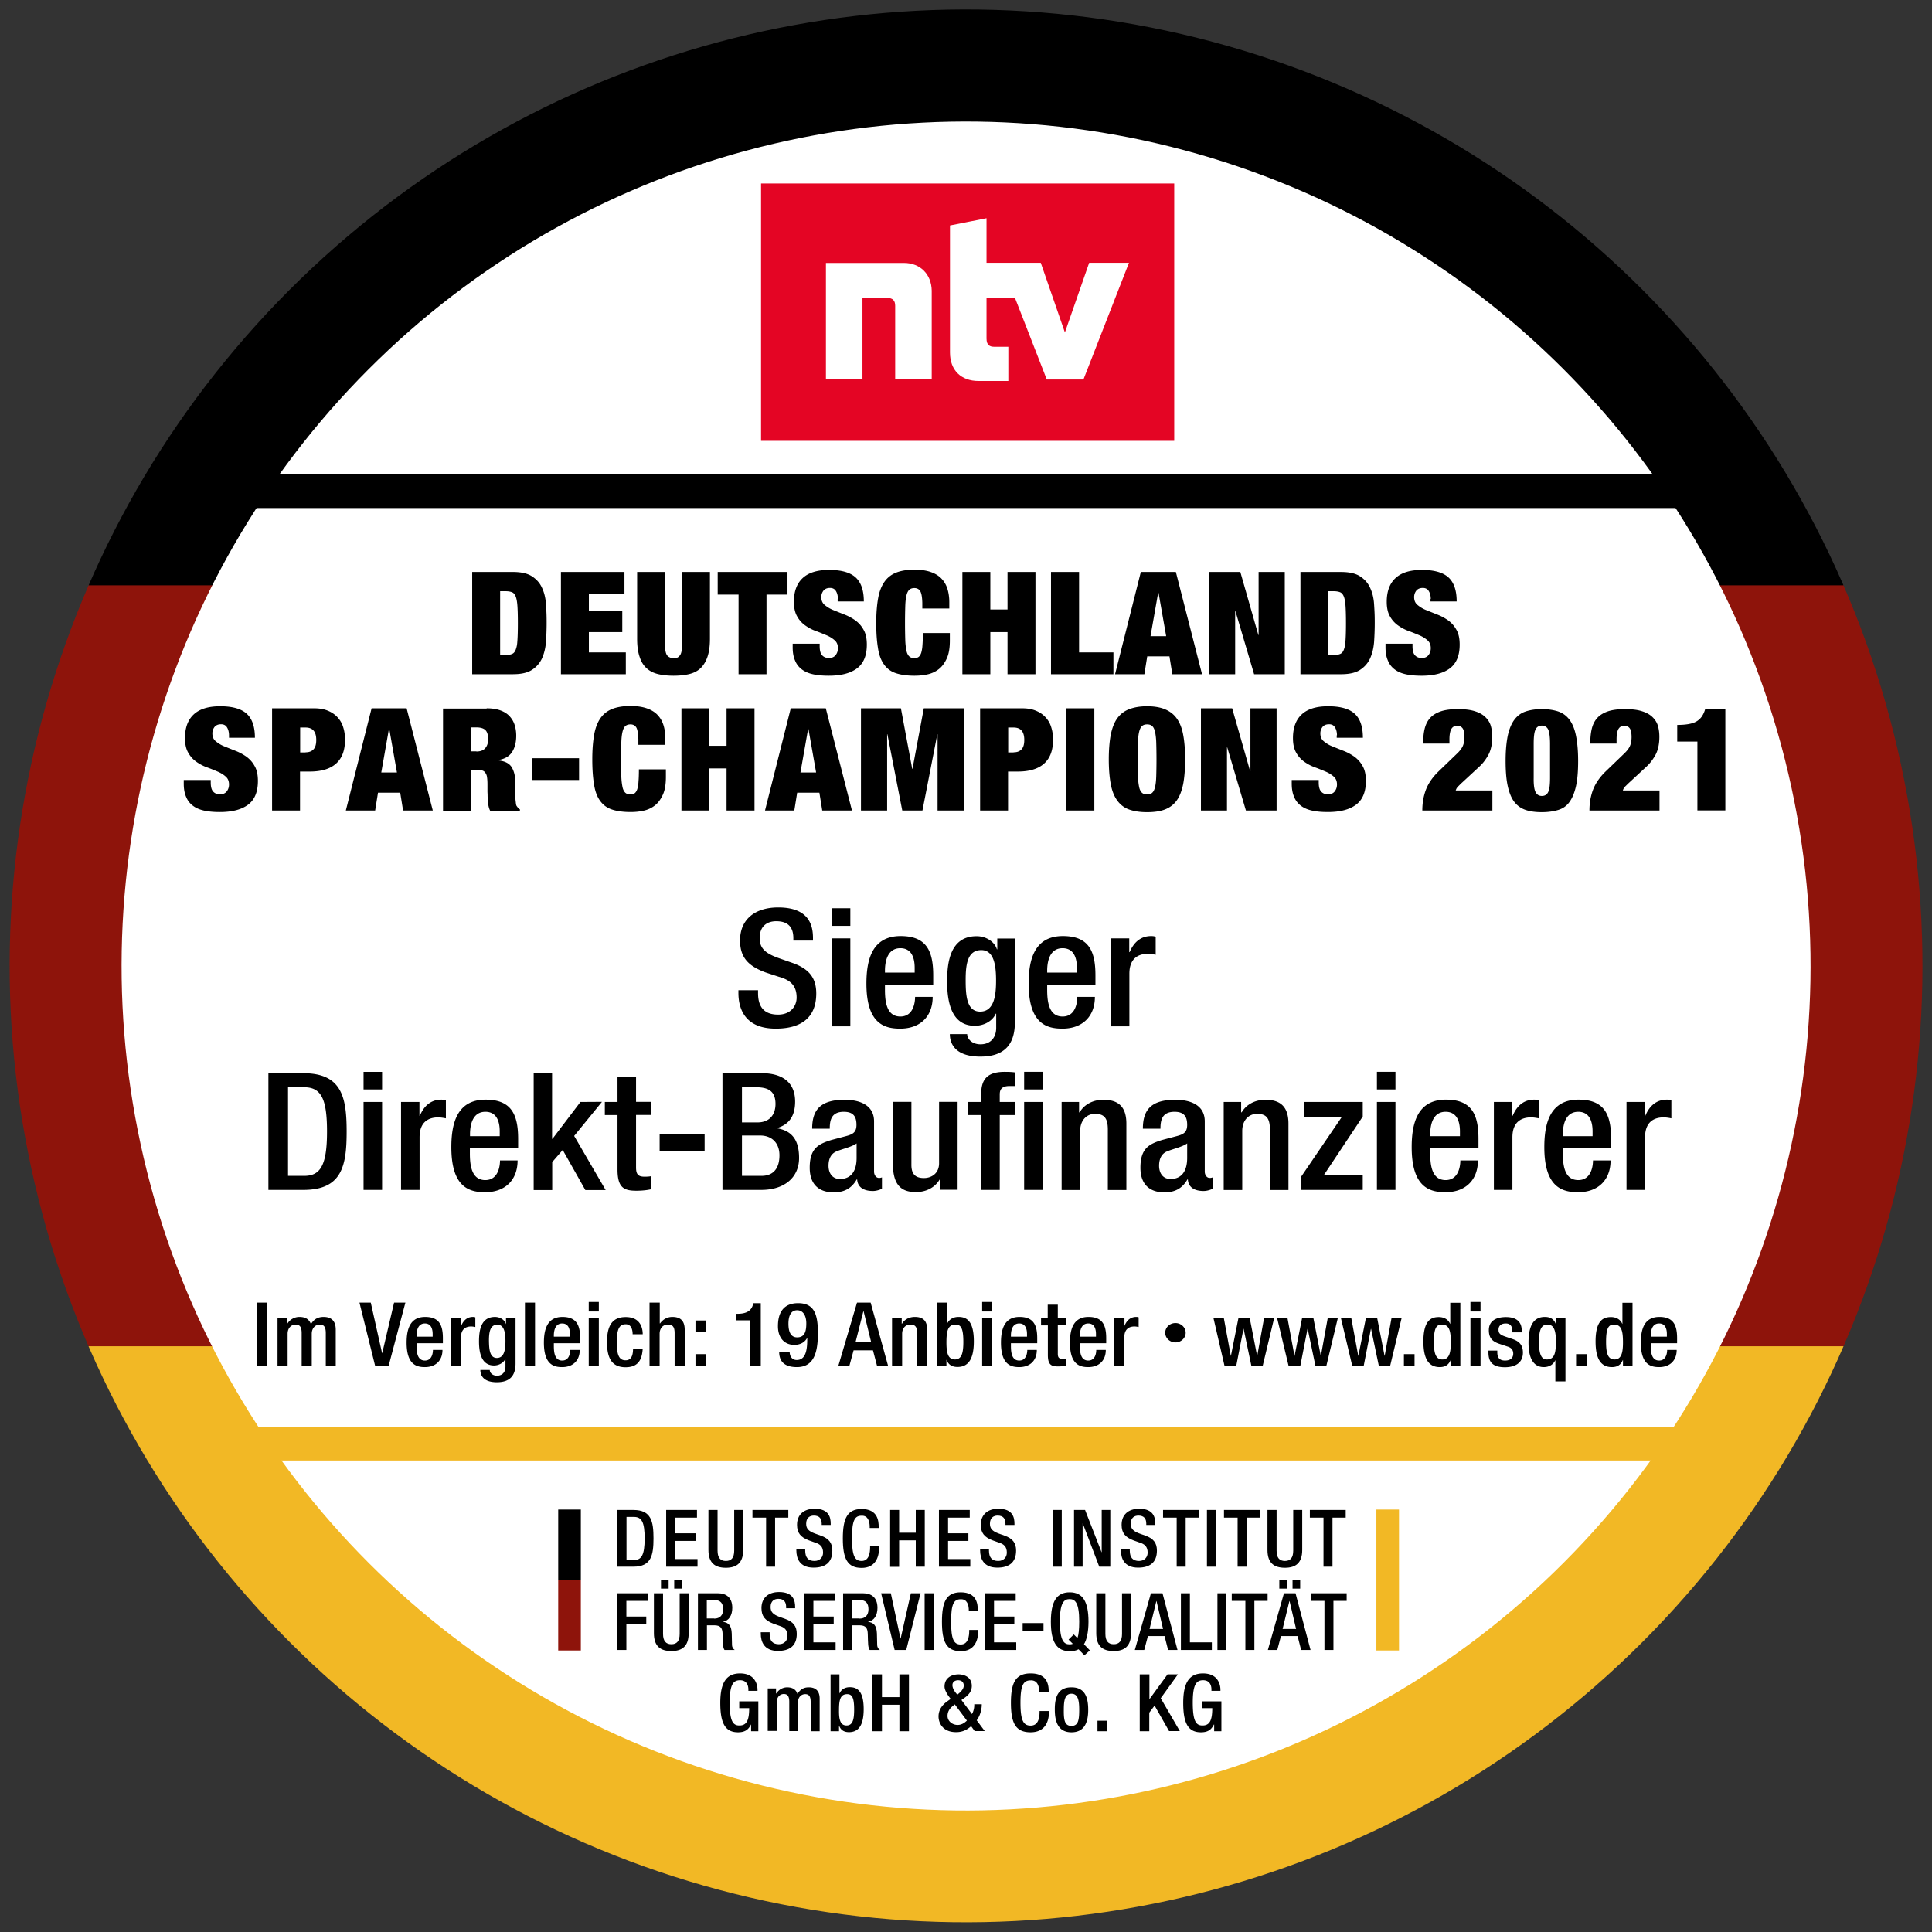 <svg xmlns="http://www.w3.org/2000/svg" viewBox="0 0 141.73 141.73">
  <rect x="0" y="0" width="141.73" height="141.73" fill="#333333" stroke="none"/>
  <defs>
    <circle id="a" cx="70.87" cy="70.87" r="70.16" transform="rotate(-74.086 70.86 70.864)"/>
  </defs>
  <clipPath id="b">
    <use href="#a" overflow="visible"/>
  </clipPath>
  <g clip-path="url(#b)">
    <path fill="#8e140b" d="M-19.87 42.9h182.96v55.89H-19.87z"/>
    <path fill="#f2b825" d="M-19.87 98.76h182.96v56.72H-19.87z"/>
    <path d="M-19.87-13.79h182.96v56.73H-19.87z"/>
  </g>
  <defs>
    <circle id="c" cx="70.87" cy="70.87" r="61.95" transform="rotate(-74.097 70.868 70.868)"/>
  </defs>
  <use fill="#fff" href="#c" overflow="visible"/>
  <path d="M16.08 34.79h109.07v2.48H16.08z"/>
  <path fill="#f2b825" d="M13.3 104.66h115.23v2.48H13.3z"/>
  <path fill="#e40524" fill-rule="evenodd" d="M55.83 13.46h30.31v18.88H55.83z" clip-rule="evenodd"/>
  <path fill="#fff" d="M66.31 19.29h-5.72v8.54h2.68v-5.97h1.83c.38 0 .57.18.57.57v5.4h2.68v-6.51c-.02-1.2-.84-2.03-2.04-2.03m13.59-.01-1.78 5.11-1.77-5.11h-3.98v-3.27l-2.68.53v9.32c0 1.29.8 2.09 2.1 2.09h2.18v-2.51h-1.03c-.34 0-.57-.13-.57-.6v-2.98h2.09l2.33 5.98h2.69l3.34-8.56z"/>
  <path d="M55.1 126.51h-.01c-.19.38-.44.57-.95.57-.95 0-1.3-.68-1.3-2.16s.44-2.16 1.45-2.16c1.1 0 1.28.82 1.28 1.2v.08h-.67v-.1c0-.31-.13-.68-.61-.68-.5 0-.76.31-.76 1.64 0 1.34.23 1.68.7 1.68.53.01.73-.36.73-1.27h-.73v-.5h1.4V127h-.53zm1.21-2.65h.62v.37h.02a.94.94 0 0 1 .79-.45c.47 0 .67.22.76.48.19-.3.43-.48.83-.48.47 0 .8.23.8.83V127h-.66v-2.15c0-.41-.13-.57-.4-.57s-.53.2-.53.61v2.1h-.64v-2.15c0-.41-.13-.57-.4-.57-.26 0-.52.2-.52.61v2.1h-.66v-3.12zm4.61-1.03h.66v1.39h.01c.12-.28.39-.45.75-.45.5 0 1.02.22 1.02 1.61 0 1.08-.31 1.69-1.08 1.69-.47 0-.64-.26-.72-.47h-.01v.4h-.62v-4.17zm1.18 3.75c.46 0 .56-.45.56-1.16 0-.84-.13-1.14-.51-1.14-.51 0-.6.43-.6 1.18-.01.67.09 1.12.55 1.12m1.9-3.75h.7v1.67h1.28v-1.67h.7V127h-.7v-1.94H64.7V127H64zm7.3 2.91c.1-.16.17-.41.17-.64v-.08h.55v.05c0 .22-.07.73-.37 1.13l.59.79h-.74l-.26-.36c-.28.25-.61.44-1.1.44-1.01 0-1.29-.71-1.29-1.15 0-.46.24-.82.61-1.09l.28-.2-.17-.23c-.15-.23-.28-.46-.28-.68 0-.59.46-.89 1.04-.89.32 0 .96.15.96.85 0 .38-.22.65-.53.87l-.23.16zm-1.39-.6c-.25.19-.4.43-.4.74 0 .37.34.66.74.66.29 0 .51-.15.68-.32l-.89-1.19zm.47-.95c.15-.14.32-.31.32-.54 0-.25-.16-.39-.42-.39-.18 0-.41.09-.41.36 0 .21.13.42.26.58l.1.12zm6.57 1.31v.09c0 .75-.32 1.49-1.35 1.49-1.1 0-1.44-.68-1.44-2.16s.34-2.16 1.45-2.16c1.24 0 1.32.87 1.32 1.31v.08h-.7v-.07c0-.38-.12-.83-.62-.81-.51 0-.75.3-.75 1.64s.23 1.68.75 1.68c.58 0 .65-.62.65-1v-.07h.69zm1.65-1.72c.96 0 1.23.68 1.23 1.65s-.31 1.65-1.23 1.65c-.91 0-1.22-.68-1.22-1.65-.01-.98.26-1.65 1.22-1.65m0 2.83c.48 0 .57-.38.57-1.18 0-.69-.09-1.18-.57-1.18s-.56.49-.56 1.18c-.01.8.08 1.18.56 1.18m1.91-.38h.7v.77h-.7zm3.11-3.4h.7v1.81h.01l1.32-1.81h.76l-1.26 1.75 1.4 2.41h-.79l-1.06-1.87-.39.52V127h-.7v-4.17zm5.44 3.68h-.01c-.19.38-.44.57-.95.57-.95 0-1.3-.68-1.3-2.16s.44-2.16 1.45-2.16c1.1 0 1.28.82 1.28 1.2v.08h-.66v-.1c0-.31-.13-.68-.61-.68-.5 0-.76.31-.76 1.64 0 1.34.23 1.68.7 1.68.53.01.73-.36.73-1.27h-.73v-.5h1.4V127h-.53v-.49z"/>
  <defs>
    <path id="d" d="M40.95 110.37h61.69v12.29H40.95z"/>
  </defs>
  <clipPath id="e">
    <use href="#d" overflow="visible"/>
  </clipPath>
  <g clip-path="url(#e)">
    <defs>
      <path id="f" d="M40.95 110.22h61.69v14.52H40.95z"/>
    </defs>
    <clipPath id="g">
      <use href="#f" overflow="visible"/>
    </clipPath>
    <path d="M45.29 110.77h1.18c1.31 0 1.47.85 1.47 2.08s-.16 2.08-1.47 2.08h-1.18zm.67 3.67h.55c.55 0 .78-.36.78-1.58 0-1.17-.2-1.58-.78-1.58h-.55zm2.92-3.67h2.25v.56h-1.59v1.15h1.49v.56h-1.49v1.33h1.63v.56h-2.3v-4.16zm3.76 0v2.98c0 .53.21.76.61.76s.61-.23.61-.76v-2.98h.66v2.93c0 .96-.48 1.31-1.27 1.31-.8 0-1.28-.35-1.28-1.31v-2.93zm3.55.56h-.99v-.56h2.63v.56h-.97v3.6h-.66v-3.6zm2.88 2.32v.1c0 .51.22.76.68.76.42 0 .63-.3.63-.61 0-.44-.22-.63-.59-.74l-.45-.16c-.61-.23-.87-.55-.87-1.14 0-.76.51-1.18 1.29-1.18 1.07 0 1.18.66 1.18 1.1v.09h-.66v-.09c0-.38-.17-.6-.58-.6-.29 0-.56.16-.56.6 0 .36.18.54.62.71l.45.16c.59.21.85.53.85 1.1 0 .89-.54 1.25-1.38 1.25-1.03 0-1.26-.69-1.26-1.27v-.1h.65zm5.42-.21v.09c0 .75-.3 1.49-1.28 1.49-1.05 0-1.38-.68-1.38-2.16s.33-2.16 1.38-2.16c1.18 0 1.25.87 1.25 1.31v.08h-.66V112c0-.38-.12-.83-.59-.81-.49 0-.71.3-.71 1.64s.22 1.68.71 1.68c.55 0 .62-.62.62-1v-.07zm.81-2.67h.66v1.67h1.22v-1.67h.66v4.16h-.66V113h-1.22v1.94h-.66zm3.59 0h2.25v.56h-1.59v1.15h1.49v.56h-1.49v1.33h1.63v.56h-2.3v-4.16zm3.66 2.88v.1c0 .51.22.76.68.76.42 0 .63-.3.63-.61 0-.44-.22-.63-.59-.74l-.45-.16c-.61-.23-.87-.55-.87-1.14 0-.76.51-1.18 1.29-1.18 1.07 0 1.18.66 1.18 1.1v.09h-.66v-.09c0-.38-.17-.6-.58-.6-.29 0-.56.16-.56.6 0 .36.18.54.62.71l.45.16c.59.21.85.53.85 1.1 0 .89-.54 1.25-1.38 1.25-1.03 0-1.26-.69-1.26-1.27v-.1h.65zm4.68-2.88h.66v4.16h-.66zm1.56 0h.81l1.21 3.1h.01v-3.1h.63v4.16h-.81l-1.21-3.18h-.01v3.18h-.63zm4.09 2.88v.1c0 .51.22.76.68.76.42 0 .63-.3.63-.61 0-.44-.22-.63-.59-.74l-.45-.16c-.61-.23-.87-.55-.87-1.14 0-.76.51-1.18 1.29-1.18 1.07 0 1.18.66 1.18 1.1v.09h-.66v-.09c0-.38-.17-.6-.58-.6-.29 0-.56.16-.56.6 0 .36.18.54.62.71l.45.16c.59.21.85.53.85 1.1 0 .89-.54 1.25-1.38 1.25-1.03 0-1.26-.69-1.26-1.27v-.1h.65zm3.43-2.32h-.99v-.56h2.63v.56h-.97v3.6h-.66v-3.6zm2.23-.56h.66v4.16h-.66zm2.24.56h-.99v-.56h2.63v.56h-.97v3.6h-.66v-3.6zm2.87-.56v2.98c0 .53.21.76.61.76s.61-.23.61-.76v-2.98h.66v2.93c0 .96-.48 1.31-1.27 1.31-.8 0-1.28-.35-1.28-1.31v-2.93zm3.43.56h-.99v-.56h2.63v.56h-.97v3.6h-.66v-3.6zm-51.79 5.55h2.22v.56h-1.56v1.15h1.46v.56h-1.46v1.89h-.66zm3.35 0v2.98c0 .52.21.76.61.76s.61-.23.61-.76v-2.98h.66v2.93c0 .96-.48 1.31-1.27 1.31-.8 0-1.28-.35-1.28-1.31v-2.93zm-.15-.97h.56v.63h-.56zm.97 0h.56v.63h-.56zm1.74.97h1.47c.58 0 1.05.29 1.05 1.07 0 .54-.24.95-.69 1.02v.01c.41.04.63.27.65.85.01.27.01.59.02.85.01.2.11.3.2.36h-.75c-.06-.08-.09-.2-.11-.37-.02-.25-.02-.48-.03-.79-.01-.45-.15-.65-.61-.65h-.54v1.81h-.66zm1.19 1.86c.43 0 .66-.26.66-.68 0-.44-.19-.68-.63-.68h-.57v1.35h.54zm4.07 1.02v.1c0 .51.22.76.68.76.42 0 .63-.3.63-.61 0-.44-.22-.63-.59-.74l-.45-.16c-.61-.23-.87-.55-.87-1.14 0-.76.51-1.18 1.29-1.18 1.07 0 1.18.66 1.18 1.1v.09h-.66v-.09c0-.38-.17-.6-.58-.6-.29 0-.56.16-.56.6 0 .36.18.54.62.71l.45.16c.59.21.85.53.85 1.1 0 .89-.54 1.25-1.38 1.25-1.03 0-1.26-.69-1.26-1.27v-.1h.65zm2.55-2.88h2.25v.56h-1.59v1.15h1.49v.56h-1.49v1.33h1.63v.56H59v-4.16zm2.84 0h1.47c.58 0 1.05.29 1.05 1.07 0 .54-.24.95-.69 1.02v.01c.41.04.63.27.65.85.01.27.01.59.02.85.01.2.11.3.2.36h-.75c-.06-.08-.09-.2-.11-.37-.02-.25-.02-.48-.03-.79-.01-.45-.15-.65-.61-.65h-.54v1.81h-.66zm1.2 1.86c.43 0 .66-.26.66-.68 0-.44-.19-.68-.63-.68h-.57v1.35h.54zm1.59-1.86h.71l.71 3.32h.01l.75-3.32h.71l-1.05 4.16h-.85zm3.19 0h.66v4.16h-.66zm3.93 2.67v.09c0 .75-.3 1.49-1.28 1.49-1.05 0-1.38-.68-1.38-2.16s.33-2.16 1.38-2.16c1.18 0 1.25.87 1.25 1.31v.08h-.66v-.07c0-.38-.12-.83-.59-.81-.49 0-.71.3-.71 1.64s.22 1.68.71 1.68c.55 0 .62-.62.62-1v-.07h.66zm.5-2.67h2.25v.56h-1.59v1.15h1.49v.56h-1.49v1.33h1.63v.56h-2.3v-4.16zm2.76 2.19h1.53v.59h-1.53zm4.1 1.92c-.17.1-.39.14-.65.14-.96 0-1.38-.68-1.38-2.16s.42-2.16 1.38-2.16 1.38.68 1.38 2.16c0 .77-.14 1.35-.33 1.65l.43.45-.4.36zm-.35-1.09.27.27c.09-.25.13-.64.13-1.22 0-1.4-.31-1.64-.71-1.64s-.71.25-.71 1.64c0 1.43.31 1.68.71 1.68.09 0 .16-.01.24-.04l-.31-.31zm2.32-3.02v2.98c0 .52.21.76.61.76s.61-.23.61-.76v-2.98h.66v2.93c0 .96-.48 1.31-1.27 1.31-.8 0-1.28-.35-1.28-1.31v-2.93zm3.34 0h.85l1.1 4.16h-.69l-.26-1.02h-1.22l-.27 1.02h-.69zm.89 2.62-.48-2.05h-.01l-.5 2.05zm1.31-2.62h.66v3.6h1.61v.56h-2.27zm2.68 0h.66v4.16h-.66zm2.04.56h-.99v-.56h2.63v.56h-.97v3.6h-.66v-3.6zm2.84-.56h.85l1.1 4.16h-.69l-.26-1.02h-1.22l-.27 1.02h-.69zm-.34-.97h.56v.63h-.56zm1.23 3.59-.48-2.05h-.01l-.5 2.05zm-.26-3.59h.56v.63h-.56zm2.33 1.53h-.99v-.56h2.63v.56h-.97v3.6h-.66v-3.6zm-56.2-6.7h1.66v5.17h-1.66z"/>
    <path fill="#8e140b" d="M40.95 115.91h1.66v5.17h-1.66z" clip-path="url(#g)"/>
    <path fill="#f2b825" d="M100.97 110.74h1.66v10.34h-1.66z" clip-path="url(#g)"/>
  </g>
  <path d="M37.62 41.96c.6 0 1.06.1 1.39.31s.58.48.74.83q.255.525.3 1.2c.045.675.05.92.05 1.41s-.02.96-.05 1.41q-.06.675-.3 1.2c-.17.35-.41.62-.74.83s-.79.31-1.39.31h-2.98v-7.5zm-.52 6.09c.2 0 .36-.03.47-.08q.18-.075.27-.33c.09-.255.1-.41.12-.71.02-.31.03-.71.03-1.22s-.01-.91-.03-1.22-.06-.55-.12-.71-.15-.28-.27-.33-.28-.08-.47-.08h-.41v4.68zm8.71-6.09v1.6H43.2v1.28h2.45v1.53H43.2v1.49h2.71v1.6h-4.76v-7.5zm2.98 5.41c0 .36.06.61.17.73q.165.18.45.18c.285 0 .34-.06.45-.18s.17-.37.17-.73v-5.41h2.05v4.91c0 .52-.06.96-.18 1.31q-.18.525-.51.84c-.22.21-.5.35-.83.43s-.71.12-1.15.12q-.645 0-1.14-.12c-.33-.08-.61-.22-.84-.43s-.4-.49-.51-.84c-.12-.35-.18-.79-.18-1.31v-4.91h2.05zm3.86-3.75v-1.66h5.12v1.66h-1.54v5.84h-2.05v-5.84zm8.82.32c0-.22-.05-.42-.14-.57-.09-.16-.24-.24-.44-.24-.22 0-.38.07-.49.21-.1.14-.15.29-.15.46 0 .25.08.44.25.58s.37.27.62.37.52.21.8.32c.29.11.55.25.8.42.25.18.46.4.62.69.17.28.25.65.25 1.11q0 1.2-.72 1.74t-2.07.54c-.43 0-.8-.03-1.13-.1s-.6-.18-.83-.35c-.22-.16-.4-.38-.51-.65-.12-.27-.18-.59-.18-.99v-.26h1.98v.18c0 .32.06.55.19.68.12.13.29.19.49.19.21 0 .38-.07.49-.21s.17-.31.17-.51c0-.25-.08-.44-.24-.58s-.36-.27-.6-.37-.5-.21-.78-.31-.54-.24-.78-.41-.44-.39-.59-.66c-.16-.27-.24-.63-.24-1.07 0-.76.21-1.34.64-1.74s1.07-.6 1.94-.6c.9 0 1.54.18 1.95.55.4.37.6.95.6 1.76h-1.92v-.18zm6.04-.57c-.09-.15-.23-.23-.43-.23-.16 0-.28.04-.37.12s-.16.21-.21.41-.08.46-.09.79a41 41 0 0 0 0 2.5c.01.33.05.6.09.79s.12.33.21.41.21.12.37.12c.12 0 .23-.03.31-.09s.14-.16.19-.3c.04-.14.08-.33.09-.56.02-.23.03-.53.03-.89h1.98V47c0 .52-.07.96-.22 1.29s-.34.6-.58.79-.52.32-.83.39-.63.1-.96.1c-.57 0-1.04-.07-1.41-.2s-.65-.36-.86-.67-.35-.71-.42-1.21c-.08-.49-.12-1.09-.12-1.79 0-.71.05-1.32.14-1.82s.25-.9.47-1.21.51-.53.87-.67.81-.21 1.33-.21c.46 0 .86.06 1.18.17s.59.27.79.48.35.46.44.75.14.62.14.98v.47h-1.98v-.42c-.01-.41-.06-.7-.15-.85m5.14-1.41v2.75h1.26v-2.75h2.05v7.5h-2.05v-3.09h-1.26v3.09H70.6v-7.5zm6.51 0v5.9h2.52v1.6H77.1v-7.5zm7.1 0 1.92 7.5H86l-.21-1.31h-1.63l-.21 1.31H81.8l1.89-7.5zm-1.3 1.53-.56 3.18h1.15l-.56-3.18zm6.03-1.53 1.32 4.62h.02v-4.62h1.92v7.5H92l-1.37-4.63h-.02v4.63h-1.92v-7.5zm7.38 0c.6 0 1.06.1 1.39.31s.58.48.74.83q.255.525.3 1.2c.045.675.05.92.05 1.41s-.02.96-.05 1.41q-.06.675-.3 1.2c-.17.35-.41.62-.74.83s-.79.31-1.39.31H95.4v-7.5zm-.52 6.09c.2 0 .36-.03.47-.08q.18-.075.27-.33c.09-.255.1-.41.12-.71.02-.31.03-.71.03-1.22s-.01-.91-.03-1.22-.06-.55-.12-.71-.15-.28-.27-.33-.28-.08-.47-.08h-.41v4.68zm7.11-4.11c0-.22-.05-.42-.14-.57-.09-.16-.24-.24-.44-.24-.22 0-.38.07-.49.21-.1.14-.15.29-.15.46 0 .25.08.44.25.58s.37.27.62.37.52.21.8.32c.29.11.55.25.8.42.25.18.46.4.62.69.17.28.25.65.25 1.11q0 1.2-.72 1.74t-2.07.54c-.43 0-.8-.03-1.13-.1s-.6-.18-.83-.35c-.22-.16-.4-.38-.51-.65-.12-.27-.18-.59-.18-.99v-.26h1.98v.18c0 .32.06.55.19.68.12.13.29.19.49.19.21 0 .38-.07.49-.21s.17-.31.17-.51c0-.25-.08-.44-.24-.58s-.36-.27-.6-.37-.5-.21-.78-.31-.54-.24-.78-.41-.44-.39-.59-.66c-.16-.27-.24-.63-.24-1.07 0-.76.21-1.34.64-1.74s1.07-.6 1.94-.6c.9 0 1.54.18 1.95.55.4.37.6.95.6 1.76h-1.92v-.18zm-88.16 10c0-.22-.05-.42-.14-.57-.09-.16-.24-.24-.44-.24-.22 0-.38.07-.49.21-.1.14-.15.29-.15.46 0 .25.08.44.25.58s.37.27.62.37.52.21.8.32c.29.11.55.25.8.42.25.18.46.4.62.69.17.28.25.65.25 1.11q0 1.2-.72 1.74t-2.07.54c-.43 0-.8-.03-1.13-.1s-.6-.18-.83-.35c-.22-.16-.4-.38-.51-.65-.12-.27-.18-.59-.18-.99v-.26h1.98v.18c0 .32.06.55.19.68.12.13.29.19.49.19.21 0 .38-.07.49-.21s.17-.31.17-.51c0-.25-.08-.44-.24-.58s-.36-.27-.6-.37-.5-.21-.78-.31-.54-.24-.78-.41-.44-.39-.59-.66c-.16-.27-.24-.63-.24-1.07 0-.76.21-1.34.64-1.74s1.07-.6 1.94-.6c.9 0 1.54.18 1.95.55.4.37.6.95.6 1.76h-1.9zm6.25-1.98c.39 0 .73.06 1.01.18.29.12.52.28.71.49s.33.45.41.73c.09.28.13.58.13.91 0 .78-.22 1.36-.66 1.75s-1.08.58-1.92.58h-.72v2.86h-2.05v-7.5zm-.64 3.23c.26 0 .45-.07.59-.22s.2-.38.2-.69c0-.61-.26-.91-.79-.91h-.39v1.83h.39zm7.42-3.23 1.92 7.5h-2.18l-.21-1.31h-1.63l-.21 1.31h-2.15l1.89-7.5zm-1.3 1.53-.56 3.18h1.15l-.56-3.18zm7.17-1.53c.39 0 .72.05 1 .15s.5.24.67.42.3.39.38.64.12.51.12.8c0 .5-.11.91-.32 1.22s-.55.5-1.03.57v.02c.49.04.83.21 1.01.49.18.29.28.68.28 1.19v.94c0 .11 0 .21.01.3l.03.26q.015.12.06.18l.09.12c.03.04.08.08.14.11v.11h-2.18c-.05-.1-.09-.21-.12-.35s-.04-.27-.05-.4-.02-.26-.02-.38-.01-.22-.01-.3v-.5c0-.21-.01-.38-.03-.52a.7.7 0 0 0-.12-.33.4.4 0 0 0-.21-.17.9.9 0 0 0-.31-.05h-.54v3H32.5v-7.5h3.2zm-.75 3.17c.29 0 .51-.08.65-.25.14-.16.21-.38.21-.65 0-.32-.07-.54-.2-.67s-.36-.2-.67-.2h-.4v1.76h.41zm7.53.49v1.6h-3.44v-1.6zm4.2-2.25c-.09-.15-.23-.23-.43-.23-.16 0-.28.04-.37.12s-.16.21-.21.41-.08.46-.09.79a41 41 0 0 0 0 2.5c.01.33.05.6.09.79s.12.33.21.41.21.12.37.12c.12 0 .23-.03.31-.09s.14-.16.19-.3c.04-.14.08-.33.09-.56.02-.23.03-.53.03-.89h1.98V57c0 .52-.07.96-.22 1.29s-.34.6-.58.79-.52.32-.83.39-.63.1-.96.1c-.57 0-1.04-.07-1.41-.2s-.65-.36-.86-.67-.35-.71-.42-1.21c-.08-.49-.12-1.09-.12-1.79 0-.71.05-1.32.14-1.82s.25-.9.47-1.21.51-.53.87-.67.81-.21 1.33-.21c.46 0 .86.06 1.18.17s.59.27.79.48.35.46.44.75.14.62.14.98v.47h-1.98v-.42c-.02-.41-.06-.7-.15-.85m5.36-1.41v2.75h1.26v-2.75h2.05v7.5H53.3v-3.09h-1.26v3.09h-2.05v-7.5zm8.54 0 1.92 7.5h-2.18l-.21-1.31h-1.63l-.21 1.31h-2.15l1.89-7.5zm-1.3 1.53-.56 3.18h1.15l-.56-3.18zm6.81-1.53.83 4.44h.02l.83-4.44h2.93v7.5h-1.92v-5.59h-.02l-1.09 5.59h-1.48l-1.09-5.59h-.02v5.59h-1.92v-7.5zm8.9 0c.39 0 .73.06 1.01.18.29.12.52.28.71.49s.33.45.41.73c.09.28.13.58.13.91 0 .78-.22 1.36-.66 1.75s-1.08.58-1.92.58h-.72v2.86H71.9v-7.5zm-.64 3.23c.26 0 .45-.07.59-.22s.2-.38.2-.69c0-.61-.26-.91-.79-.91h-.39v1.83h.39zm5.93-3.23v7.5h-2.05v-7.5zm1.2 1.96c.1-.49.25-.9.47-1.21s.51-.54.87-.68.8-.22 1.32-.22.96.07 1.32.22.65.37.87.68.38.71.47 1.21c.09.49.14 1.09.14 1.79s-.05 1.3-.14 1.79c-.1.49-.25.9-.47 1.21s-.51.53-.87.67-.8.2-1.32.2-.96-.07-1.32-.2-.65-.36-.87-.67-.38-.71-.47-1.21c-.09-.49-.14-1.09-.14-1.79s.05-1.3.14-1.79m2 3.04c.01.33.05.6.09.79s.12.33.21.41.21.12.37.12c.15 0 .28-.04.37-.12s.16-.21.21-.41.08-.46.09-.79a41 41 0 0 0 0-2.5c-.01-.33-.05-.6-.09-.79-.05-.2-.12-.33-.21-.41s-.21-.12-.37-.12-.28.04-.37.12-.16.21-.21.41-.08.46-.09.79-.02.75-.02 1.25 0 .92.02 1.25m6.91-5 1.32 4.62h.02v-4.62h1.92v7.5H91.4l-1.37-4.63h-.02v4.63H88.1v-7.5zm7.69 1.98c0-.22-.05-.42-.14-.57-.09-.16-.24-.24-.44-.24-.22 0-.38.07-.49.21-.1.14-.15.29-.15.46 0 .25.08.44.25.58s.37.27.62.37.52.21.8.32c.29.11.55.25.8.42.25.18.46.4.62.69.17.28.25.65.25 1.11q0 1.2-.72 1.74t-2.07.54c-.43 0-.8-.03-1.13-.1s-.6-.18-.83-.35c-.22-.16-.4-.38-.51-.65-.12-.27-.18-.59-.18-.99v-.26h1.98v.18c0 .32.06.55.19.68.12.13.29.19.49.19.21 0 .38-.07.49-.21s.17-.31.17-.51c0-.25-.08-.44-.24-.58s-.36-.27-.6-.37-.5-.21-.78-.31-.54-.24-.78-.41-.44-.39-.59-.66c-.16-.27-.24-.63-.24-1.07 0-.76.21-1.34.64-1.74s1.07-.6 1.94-.6c.9 0 1.54.18 1.95.55.4.37.6.95.6 1.76h-1.92v-.18zm6.42-.43c.07-.31.19-.58.38-.8.18-.22.44-.39.77-.51s.76-.18 1.3-.18c.51 0 .93.05 1.26.16.32.1.58.25.77.44s.32.4.39.65.1.51.1.79c0 .5-.09.93-.26 1.27-.18.34-.41.66-.71.93l-1.21 1.12c-.09.08-.19.18-.29.28a.7.7 0 0 0-.21.33h2.69v1.47h-5.14c0-.53.08-1.02.25-1.49.17-.46.47-.92.92-1.36l1.37-1.32q.3-.285.42-.54c.08-.17.13-.4.13-.68 0-.32-.05-.53-.14-.65a.47.47 0 0 0-.39-.18c-.07 0-.14.01-.21.04s-.13.07-.18.14c-.06.07-.1.17-.13.3s-.05.3-.05.51v.32h-1.92a4.2 4.2 0 0 1 .09-1.04m6.11.45c.11-.49.27-.88.49-1.17s.49-.49.83-.6c.33-.11.73-.17 1.18-.17.46 0 .85.06 1.19.17.33.11.61.31.83.6s.38.68.48 1.17.16 1.11.16 1.86c0 .76-.05 1.38-.16 1.86-.11.49-.27.87-.48 1.16s-.49.48-.83.58c-.33.1-.73.16-1.19.16s-.85-.05-1.18-.16-.61-.3-.83-.58-.38-.67-.49-1.16-.16-1.11-.16-1.86c0-.76.06-1.37.16-1.86m2.04 4.15c.1.19.25.28.46.28s.37-.09.46-.28c.1-.19.14-.54.14-1.07v-2.46c0-.53-.05-.88-.14-1.07a.49.49 0 0 0-.46-.28c-.21 0-.37.09-.46.28-.1.19-.14.54-.14 1.07v2.46c-.01.53.04.88.14 1.07m4.11-4.6c.07-.31.19-.58.38-.8.18-.22.44-.39.77-.51s.76-.18 1.3-.18c.51 0 .93.05 1.26.16.32.1.58.25.77.44s.32.4.39.65.1.51.1.79c0 .5-.09.93-.26 1.27-.18.34-.41.66-.71.93l-1.21 1.12c-.09.08-.19.18-.29.28a.7.7 0 0 0-.21.33h2.69v1.47h-5.14c0-.53.08-1.02.25-1.49.17-.46.47-.92.92-1.36l1.37-1.32q.3-.285.42-.54c.08-.17.13-.4.13-.68 0-.32-.05-.53-.14-.65a.47.47 0 0 0-.39-.18c-.07 0-.14.01-.21.04s-.13.07-.18.14c-.06.07-.1.17-.13.3s-.05.3-.05.51v.32h-1.92a4.2 4.2 0 0 1 .09-1.04m7.76.89h-1.48v-1.22c.32 0 .59-.02.82-.06s.42-.1.58-.19.29-.21.4-.36c.1-.15.19-.33.25-.55h1.48v7.43h-2.05zM55.61 72.64v.22c0 1.04.48 1.57 1.47 1.57.91 0 1.36-.61 1.36-1.25 0-.9-.48-1.29-1.29-1.52l-.98-.32c-1.31-.48-1.88-1.13-1.88-2.35 0-1.56 1.11-2.42 2.8-2.42 2.31 0 2.55 1.37 2.55 2.25V69H58.2v-.18c0-.78-.37-1.24-1.26-1.24-.62 0-1.21.32-1.21 1.24 0 .73.39 1.1 1.35 1.45l.97.34c1.27.43 1.83 1.09 1.83 2.27 0 1.82-1.16 2.58-2.97 2.58-2.23 0-2.74-1.42-2.74-2.62v-.2zm5.41-6.01h1.36v1.29h-1.36zm0 2.21h1.36v6.45h-1.36zm3.9 3.39v.37c0 .86.11 1.97 1.13 1.97.97 0 1.08-1.06 1.08-1.44h1.29c0 1.43-.91 2.33-2.38 2.33-1.11 0-2.48-.31-2.48-3.3 0-1.69.38-3.49 2.51-3.49 1.89 0 2.39 1.08 2.39 2.88v.68zm2.18-.89V71c0-.82-.28-1.44-1.05-1.44-.87 0-1.13.82-1.13 1.66v.13h2.18zm3.85 4.5c0 .4.38.77.98.77.71 0 1.15-.47 1.15-1.21v-1.04h-.03c-.25.56-.88.89-1.54.89-1.59 0-2.03-1.49-2.03-3.25 0-1.42.23-3.32 2.16-3.32.79 0 1.36.49 1.49.96h.03v-.79h1.29v6.14c0 1.57-.71 2.52-2.53 2.52-2.02 0-2.24-1.13-2.24-1.65h1.27zm.95-1.63c1.06 0 1.17-1.27 1.17-2.29 0-1.06-.14-2.22-1.08-2.22-.98 0-1.15.96-1.15 2.16 0 1.1.05 2.35 1.06 2.35m4.92-1.98v.37c0 .86.11 1.97 1.13 1.97.97 0 1.08-1.06 1.08-1.44h1.29c0 1.43-.91 2.33-2.38 2.33-1.11 0-2.48-.31-2.48-3.3 0-1.69.38-3.49 2.51-3.49 1.89 0 2.39 1.08 2.39 2.88v.68zm2.18-.89V71c0-.82-.28-1.44-1.05-1.44-.87 0-1.13.82-1.13 1.66v.13H79zm2.48-2.5h1.36v1.01h.03c.3-.72.81-1.18 1.58-1.18.15 0 .24.02.33.05v1.32c-.1-.02-.34-.07-.57-.07-.62 0-1.36.26-1.36 1.46v3.86h-1.36v-6.45zm-61.79 9.89h2.56c2.82 0 3.18 1.75 3.18 4.28s-.35 4.28-3.18 4.28h-2.56zm1.44 7.53h1.18c1.18 0 1.68-.74 1.68-3.25 0-2.41-.43-3.25-1.68-3.25h-1.18zm5.54-7.63h1.36v1.29h-1.36zm0 2.21h1.36v6.45h-1.36zm2.74 0h1.36v1.01h.03c.3-.72.81-1.18 1.58-1.18.15 0 .24.02.33.05v1.32c-.1-.02-.34-.07-.57-.07-.62 0-1.36.26-1.36 1.46v3.86h-1.36v-6.45zm5.06 3.39v.37c0 .86.11 1.97 1.13 1.97.97 0 1.08-1.06 1.08-1.44h1.29c0 1.43-.91 2.33-2.38 2.33-1.11 0-2.48-.31-2.48-3.3 0-1.69.38-3.49 2.51-3.49 1.89 0 2.39 1.08 2.39 2.88v.68zm2.19-.89V83c0-.82-.28-1.44-1.05-1.44-.87 0-1.13.82-1.13 1.66v.13h2.18zm2.48-4.61h1.36v4.81h.03l2.05-2.7 1.58-.01-2.04 2.5 2.31 3.97h-1.49l-1.66-2.94-.77.89v2.05h-1.36v-8.57zm5.23 2.11h.93V79h1.36v1.83h1.11v.96h-1.11v3.85c0 .5.15.68.62.68.2 0 .37-.01.49-.04v.96c-.29.07-.67.11-1.1.11-.92 0-1.37-.24-1.37-1.56V81.8h-.93zm4.02 2.37h3.3v1.22h-3.3zM53 78.73h2.91c1.34 0 2.42.56 2.42 2.08 0 1.04-.43 1.68-1.32 1.94v.02c.98.17 1.61.73 1.61 2.18 0 1.43-1.08 2.34-2.77 2.34H53zm2.57 3.61c.87 0 1.32-.55 1.32-1.36 0-1.02-.64-1.22-1.45-1.22h-1.01v2.58zm.29 3.92c.86 0 1.32-.53 1.32-1.51 0-.92-.58-1.45-1.41-1.45h-1.34v2.96zm8.26-.31c0 .24.15.46.35.46a.5.5 0 0 0 .23-.04v.84c-.16.07-.4.16-.67.16-.61 0-1.11-.23-1.15-.85h-.03c-.37.64-.89.95-1.69.95-1.08 0-1.76-.58-1.76-1.81 0-1.44.66-1.74 1.58-2.03l1.06-.28c.49-.13.79-.26.79-.83 0-.59-.21-.96-.93-.96-.91 0-1.03.61-1.03 1.24h-1.29c0-1.37.59-2.12 2.38-2.12 1.2 0 2.16.44 2.16 1.58zm-1.28-2.07c-.35.26-1.11.42-1.51.6-.39.18-.55.56-.55 1.04 0 .54.28.97.84.97.82 0 1.22-.59 1.22-1.54zm6.13 2.65h-.04c-.34.58-.98.92-1.74.92-1.01 0-1.69-.44-1.69-2.11v-4.51h1.36v4.63c0 .72.34.96.92.96s1.11-.36 1.11-1.08v-4.51h1.36v6.45h-1.29v-.75zm3.01-4.73h-.95v-.96h.95v-.6c0-1.22.62-1.61 1.73-1.61.29 0 .54.01.74.04v1h-.38c-.5 0-.73.18-.73.61v.56h1.11v.96h-1.11v5.49h-1.36zm3.15-3.17h1.36v1.29h-1.36zm0 2.21h1.36v6.45h-1.36zm2.74 0h1.29v.76h.04c.34-.58.98-.92 1.74-.92 1.03 0 1.69.44 1.69 1.75v4.87h-1.36v-4.43c0-.84-.26-1.16-.95-1.16-.55 0-1.08.42-1.08 1.26v4.33h-1.36v-6.46zm10.51 5.11c0 .24.15.46.35.46a.5.5 0 0 0 .23-.04v.84c-.16.07-.4.16-.67.16-.61 0-1.11-.23-1.15-.85h-.03c-.37.64-.89.95-1.69.95-1.08 0-1.76-.58-1.76-1.81 0-1.44.66-1.74 1.58-2.03l1.06-.28c.49-.13.79-.26.79-.83 0-.59-.21-.96-.93-.96-.91 0-1.03.61-1.03 1.24h-1.29c0-1.37.59-2.12 2.38-2.12 1.2 0 2.16.44 2.16 1.58zm-1.29-2.07c-.35.26-1.11.42-1.51.6-.39.18-.55.56-.55 1.04 0 .54.28.97.84.97.82 0 1.22-.59 1.22-1.54zm2.67-3.04h1.29v.76h.04c.34-.58.98-.92 1.74-.92 1.03 0 1.69.44 1.69 1.75v4.87h-1.36v-4.43c0-.84-.26-1.16-.95-1.16-.55 0-1.08.42-1.08 1.26v4.33h-1.36v-6.46zm5.72 5.44 2.96-4.35h-2.79v-1.09h4.32v1.07l-2.85 4.29h2.85v1.09h-4.5v-1.01zm5.53-7.65h1.36v1.29h-1.36zm0 2.21h1.36v6.45h-1.36zm3.91 3.39v.37c0 .86.11 1.97 1.13 1.97.97 0 1.08-1.06 1.08-1.44h1.29c0 1.43-.91 2.33-2.38 2.33-1.11 0-2.48-.31-2.48-3.3 0-1.69.38-3.49 2.51-3.49 1.89 0 2.39 1.08 2.39 2.88v.68zm2.18-.89V83c0-.82-.28-1.44-1.05-1.44-.87 0-1.13.82-1.13 1.66v.13h2.18zm2.48-2.5h1.36v1.01h.03c.3-.72.81-1.18 1.58-1.18.15 0 .24.02.33.05v1.32c-.1-.02-.34-.07-.57-.07-.62 0-1.36.26-1.36 1.46v3.86h-1.36v-6.45zm5.07 3.39v.37c0 .86.11 1.97 1.13 1.97.97 0 1.08-1.06 1.08-1.44h1.29c0 1.43-.91 2.33-2.38 2.33-1.11 0-2.48-.31-2.48-3.3 0-1.69.38-3.49 2.51-3.49 1.89 0 2.39 1.08 2.39 2.88v.68zm2.18-.89V83c0-.82-.28-1.44-1.05-1.44-.87 0-1.13.82-1.13 1.66v.13h2.18zm2.48-2.5h1.36v1.01h.03c.3-.72.81-1.18 1.58-1.18.15 0 .24.02.33.05v1.32c-.1-.02-.34-.07-.57-.07-.62 0-1.36.26-1.36 1.46v3.86h-1.36v-6.45zM18.83 95.56h.78v4.64h-.78zm1.53 1.14h.7v.41h.02c.18-.31.53-.5.88-.5.53 0 .74.24.85.53.21-.34.48-.53.93-.53.52 0 .89.25.89.93v2.66h-.73v-2.4c0-.46-.14-.63-.44-.63s-.59.23-.59.68v2.35h-.74v-2.4c0-.46-.14-.63-.45-.63-.29 0-.58.23-.58.68v2.35h-.74zm6.01-1.14h.83l.83 3.71h.01l.87-3.71h.83l-1.23 4.64h-.99zm4.19 2.98v.2c0 .47.06 1.07.61 1.07.53 0 .59-.57.59-.78h.7c0 .77-.49 1.26-1.29 1.26-.6 0-1.34-.17-1.34-1.79 0-.92.21-1.89 1.36-1.89 1.02 0 1.3.59 1.3 1.56v.37zm1.18-.48v-.19c0-.44-.15-.78-.57-.78-.47 0-.61.44-.61.9v.07zm1.35-1.36h.74v.55h.01c.16-.39.44-.64.85-.64.08 0 .13.01.18.03v.71c-.05-.01-.18-.04-.31-.04-.33 0-.74.14-.74.79v2.09h-.74V96.7zm2.84 3.8c0 .21.2.42.53.42.38 0 .62-.25.62-.66v-.57h-.01c-.14.3-.48.48-.83.48-.86 0-1.1-.81-1.1-1.76 0-.77.12-1.8 1.17-1.8.43 0 .74.27.8.52h.01v-.43h.7v3.33c0 .85-.38 1.37-1.37 1.37-1.09 0-1.21-.61-1.21-.9zm.52-.88c.57 0 .63-.69.63-1.24 0-.57-.08-1.2-.59-1.2-.53 0-.62.52-.62 1.17.01.59.04 1.27.58 1.27m2.06-4.06h.74v4.64h-.74zm2.12 2.98v.2c0 .47.06 1.07.61 1.07.53 0 .59-.57.59-.78h.7c0 .77-.49 1.26-1.29 1.26-.6 0-1.34-.17-1.34-1.79 0-.92.21-1.89 1.36-1.89 1.02 0 1.3.59 1.3 1.56v.37zm1.18-.48v-.19c0-.44-.15-.78-.57-.78-.47 0-.61.44-.61.9v.07zm1.38-2.55h.74v.7h-.74zm0 1.19h.74v3.5h-.74zm3.96 2.23c-.05.84-.35 1.37-1.26 1.37-1.06 0-1.36-.75-1.36-1.84 0-1.08.3-1.84 1.36-1.84 1.1-.01 1.26.82 1.26 1.26h-.74c0-.33-.1-.75-.53-.73-.53 0-.63.54-.63 1.32s.1 1.32.63 1.32c.41.01.56-.32.56-.85h.71zm.51-3.37h.74v1.52l.02.01c.21-.3.53-.48.9-.48.56 0 .91.24.91.95v2.64h-.74v-2.4c0-.46-.14-.63-.51-.63-.3 0-.59.23-.59.68v2.35h-.74v-4.64zm3.36 1.31h.78v.86h-.78zm0 2.47h.78v.86h-.78zm4 .86v-3.34h-1v-.48h.08c.46 0 1-.1 1.14-.69v-.09h.57v4.6zm2.91-1.03c0 .27.13.6.52.6.73 0 .77-.92.77-1.59l-.02-.01c-.19.33-.52.49-.94.49-.66 0-1.19-.46-1.19-1.37 0-1.06.46-1.69 1.48-1.69 1.22 0 1.45.88 1.45 2.2 0 1.38-.27 2.49-1.54 2.49-.85 0-1.3-.36-1.3-1.12zm.55-3.05c-.48 0-.64.45-.64.99 0 .64.2 1 .64 1 .57 0 .67-.47.67-1.03 0-.54-.22-.96-.67-.96m4.39-.56h1l1.28 4.64h-.81l-.3-1.14h-1.42l-.31 1.14h-.81zm1.04 2.91-.56-2.29h-.01l-.58 2.29zm1.54-1.77h.7v.41h.02c.18-.31.53-.5.94-.5.56 0 .91.24.91.95v2.64h-.74v-2.4c0-.46-.14-.63-.51-.63-.3 0-.59.23-.59.68v2.35h-.74v-3.5zm3.28-1.14h.74v1.55h.01c.14-.31.44-.5.83-.5.56 0 1.13.24 1.13 1.79 0 1.2-.34 1.88-1.2 1.88-.53 0-.71-.29-.8-.52h-.01v.43h-.7zm1.32 4.17c.51 0 .62-.5.62-1.29 0-.94-.15-1.27-.57-1.27-.57 0-.67.48-.67 1.32 0 .75.11 1.24.62 1.24m2-4.22h.74v.7h-.74zm0 1.19h.74v3.5h-.74zm2.11 1.84v.2c0 .47.06 1.07.61 1.07.53 0 .59-.57.59-.78h.7c0 .77-.49 1.26-1.29 1.26-.6 0-1.34-.17-1.34-1.79 0-.92.21-1.89 1.36-1.89 1.02 0 1.3.59 1.3 1.56v.37zm1.18-.48v-.19c0-.44-.15-.78-.57-.78-.47 0-.61.44-.61.9v.07zm1.02-1.36h.5v-.99h.74v.99h.6v.52h-.6v2.09c0 .27.08.37.33.37.11 0 .2-.01.27-.02v.52c-.16.04-.36.06-.59.06-.5 0-.74-.13-.74-.84v-2.17h-.5v-.53zm2.86 1.84v.2c0 .47.06 1.07.61 1.07.53 0 .59-.57.59-.78h.7c0 .77-.49 1.26-1.29 1.26-.6 0-1.34-.17-1.34-1.79 0-.92.21-1.89 1.36-1.89 1.02 0 1.3.59 1.3 1.56v.37zm1.18-.48v-.19c0-.44-.15-.78-.57-.78-.47 0-.61.44-.61.9v.07zm1.35-1.36h.74v.55h.01c.16-.39.44-.64.85-.64.08 0 .13.01.18.03v.71c-.05-.01-.18-.04-.31-.04-.33 0-.74.14-.74.79v2.09h-.74V96.7zm4.48.36c.41 0 .75.32.75.71s-.34.71-.75.71-.75-.32-.75-.71.33-.71.75-.71m2.79-.36h.76l.51 2.76h.01l.55-2.76h.83l.54 2.76h.01l.5-2.76h.74l-.84 3.5h-.83l-.57-2.72h-.01l-.53 2.72h-.86zm4.67 0h.76l.51 2.76h.01l.55-2.76h.83l.54 2.76h.01l.5-2.76h.74l-.84 3.5h-.8l-.57-2.72h-.01l-.53 2.72h-.86zm4.68 0h.76l.51 2.76h.01l.55-2.76h.83l.54 2.76h.01l.5-2.76h.74l-.84 3.5h-.83l-.57-2.72h-.01l-.53 2.72h-.84zm4.62 2.64h.78v.86h-.78zm3.44.43h-.01c-.1.23-.28.52-.8.52-.86 0-1.2-.68-1.2-1.88 0-1.55.57-1.79 1.13-1.79.4 0 .7.19.83.5h.01v-1.55h.74v4.64h-.7zm-.67-2.6c-.42 0-.57.33-.57 1.27 0 .79.11 1.29.62 1.29.5 0 .62-.49.62-1.24 0-.84-.1-1.32-.67-1.32m2.11-1.66h.74v.7h-.74zm0 1.19h.74v3.5h-.74zm3.07 1.02v-.09c0-.28-.1-.54-.48-.54-.29 0-.53.13-.53.46 0 .27.13.38.52.51l.47.16c.54.17.8.46.8 1.01 0 .75-.57 1.07-1.32 1.07-.93 0-1.21-.41-1.21-1.09v-.13h.65v.11c0 .4.15.62.57.62.4 0 .6-.2.6-.51 0-.26-.14-.43-.4-.51l-.6-.2c-.55-.18-.79-.45-.79-1.01 0-.66.5-.96 1.26-.96.93 0 1.15.52 1.15.96v.16h-.69zm3.16 2.07h-.01c-.14.31-.44.5-.84.5-.57 0-1.12-.38-1.12-1.79 0-1.2.34-1.89 1.2-1.89.53 0 .71.29.8.52h.01v-.43h.7v4.64h-.74zm-.58-2.62c-.51 0-.62.5-.62 1.29 0 .94.2 1.27.57 1.27.57 0 .67-.48.67-1.32 0-.74-.12-1.24-.62-1.24m2.1 2.17h.78v.86h-.78zm3.44.43h-.01c-.1.23-.28.52-.8.52-.86 0-1.2-.68-1.2-1.88 0-1.55.57-1.79 1.13-1.79.4 0 .7.19.83.5h.01v-1.55h.74v4.64h-.7zm-.67-2.6c-.42 0-.57.33-.57 1.27 0 .79.11 1.29.62 1.29.5 0 .62-.49.62-1.24 0-.84-.1-1.32-.67-1.32m2.71 1.37v.2c0 .47.06 1.07.61 1.07.53 0 .59-.57.59-.78h.7c0 .77-.49 1.26-1.29 1.26-.6 0-1.34-.17-1.34-1.79 0-.92.21-1.89 1.36-1.89 1.02 0 1.3.59 1.3 1.56v.37zm1.18-.48v-.19c0-.44-.15-.78-.57-.78-.47 0-.61.44-.61.9v.07z"/>
</svg>
